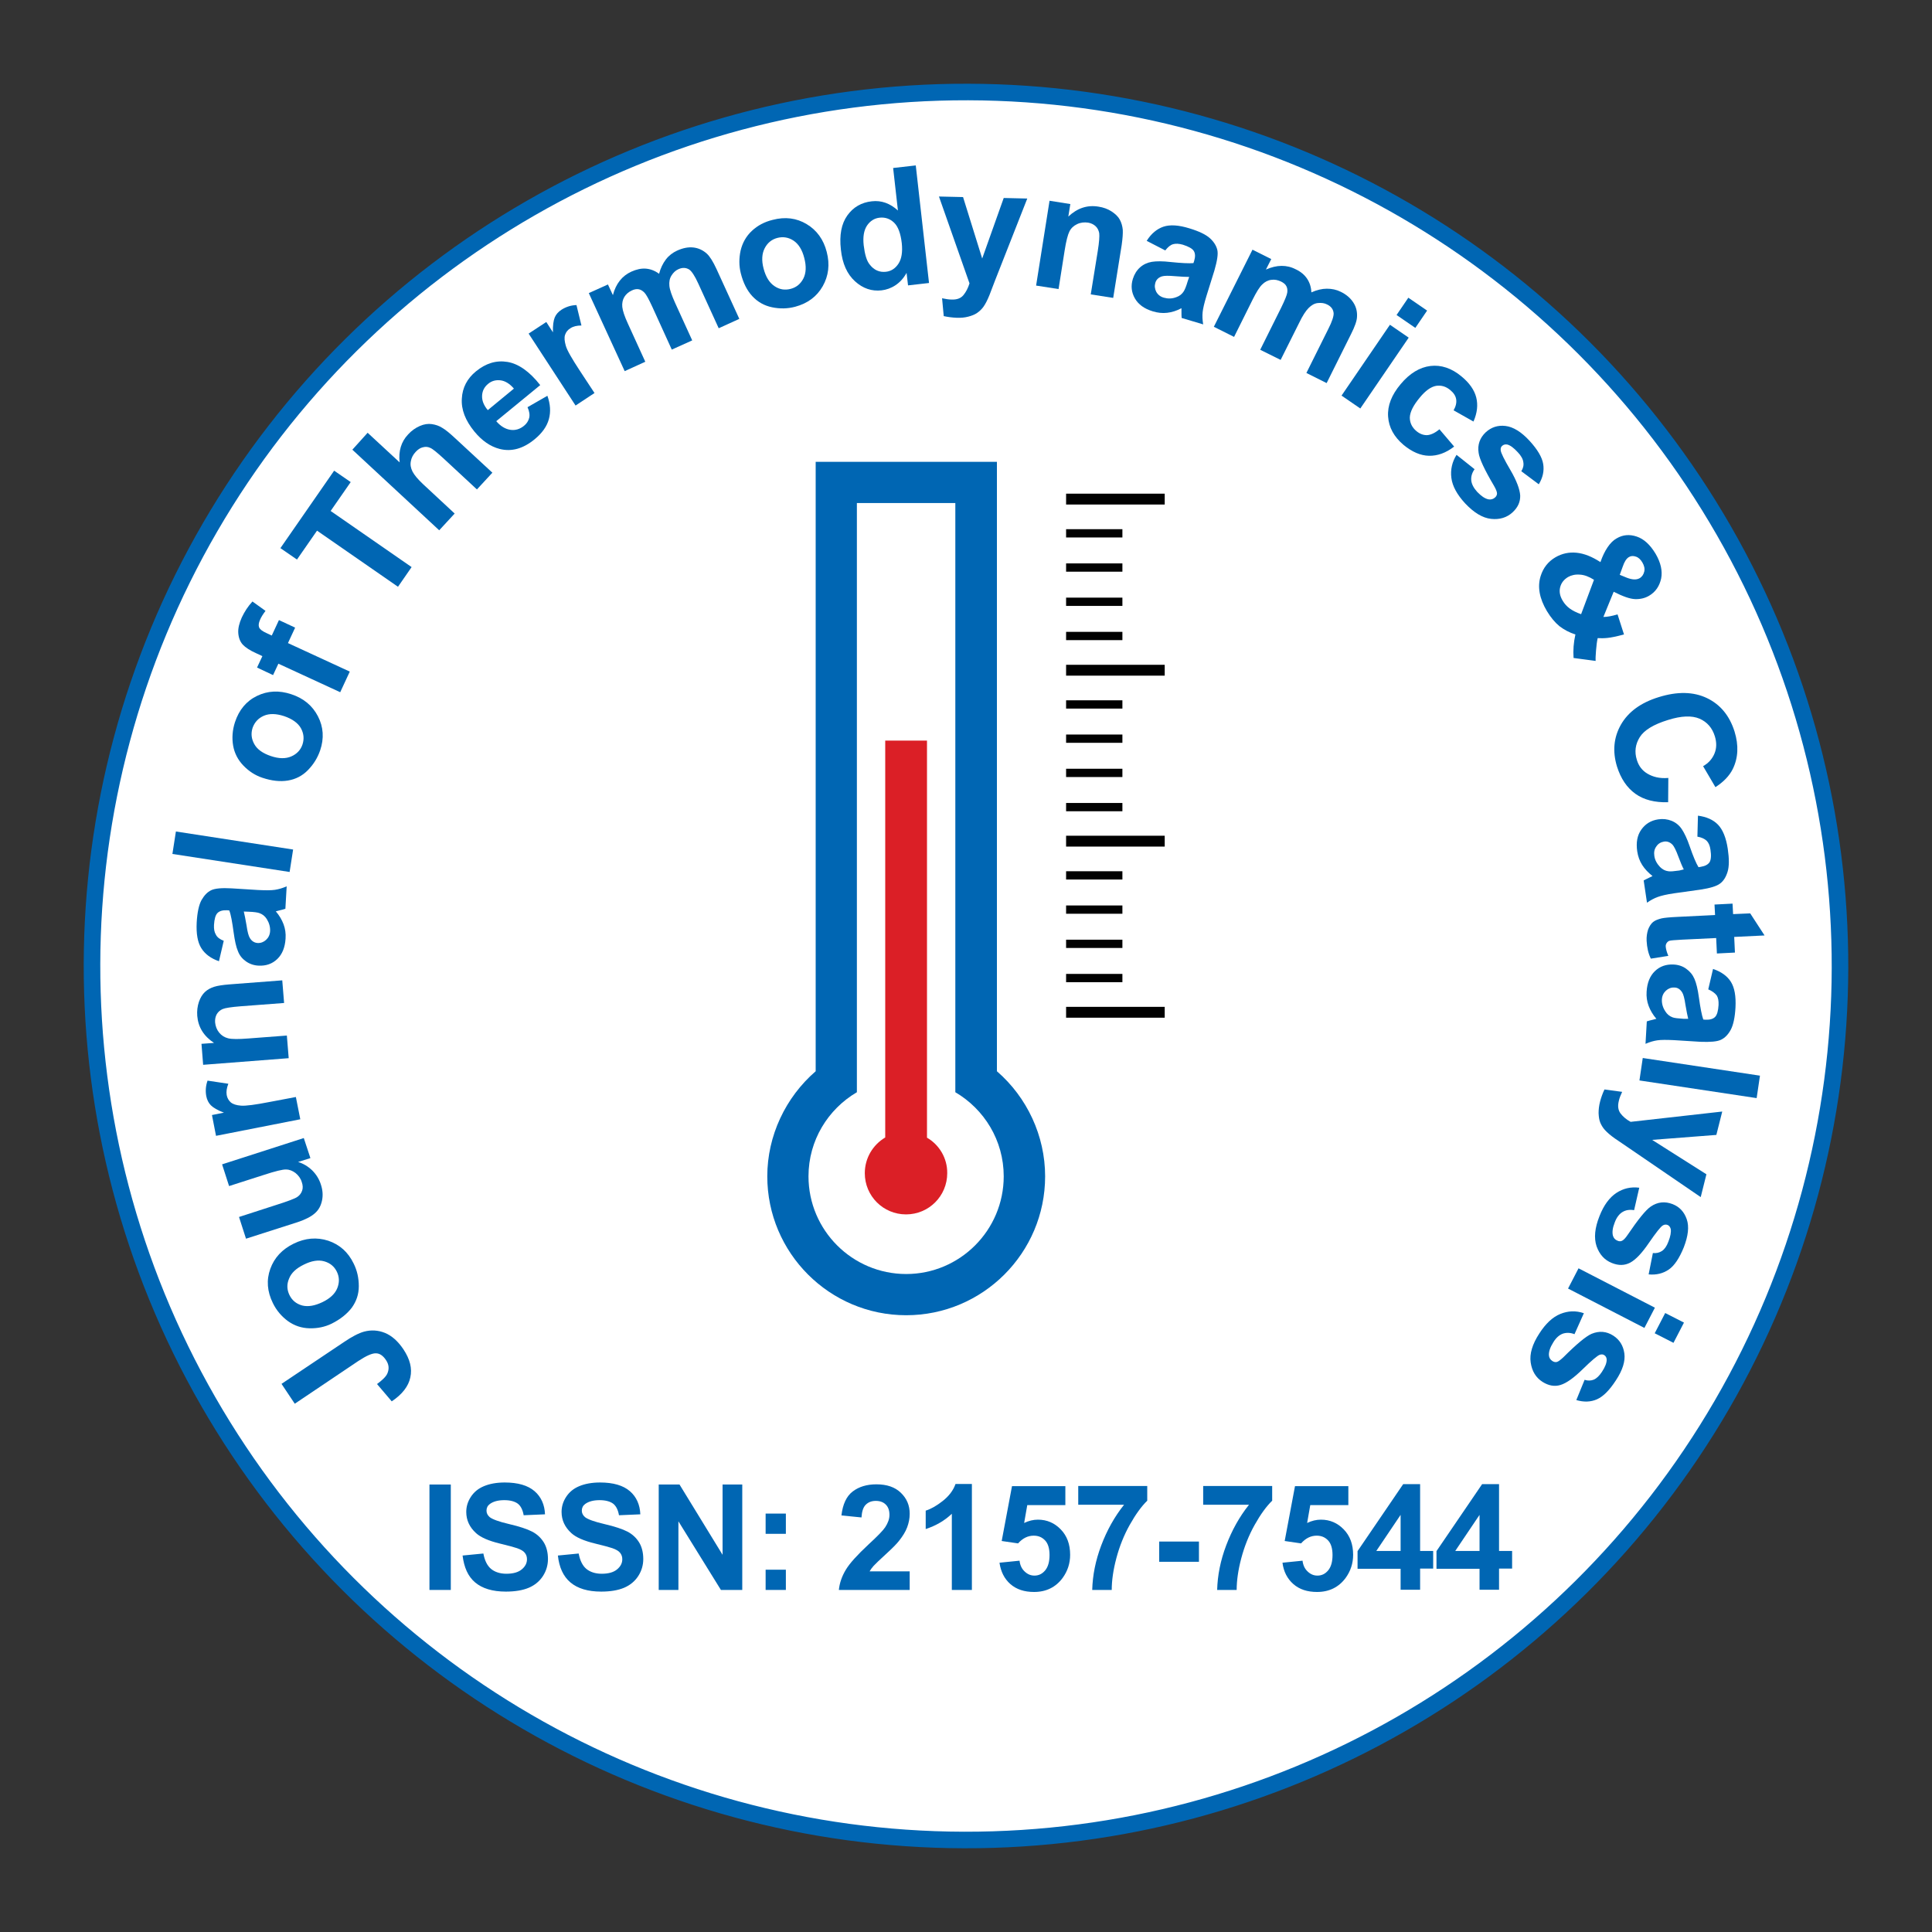 <?xml version="1.0" encoding="utf-8"?>
<!-- Generator: Adobe Illustrator 23.0.2, SVG Export Plug-In . SVG Version: 6.00 Build 0)  -->
<svg version="1.1" id="Layer_1" xmlns="http://www.w3.org/2000/svg" xmlns:xlink="http://www.w3.org/1999/xlink" x="0px" y="0px"
	 viewBox="0 0 105 105" style="enable-background:new 0 0 105 105;" xml:space="preserve">
<rect x="0" y="0" width="105" height="105" fill="#333333" stroke="none"/>
<style type="text/css">
	.st0{fill:#FFFFFF;stroke:#0066B3;stroke-width:0.9;stroke-miterlimit:10;}
	.st1{fill:none;}
	.st2{fill:#0066B3;}
	.st3{fill:#DB1F26;}
	.st4{fill:#010101;}
</style>
<ellipse transform="matrix(2.512565e-03 -1 1 2.512565e-03 -0.132 104.868)" class="st0" cx="52.5" cy="52.5" rx="47.5" ry="47.5"/>
<g>
	<path class="st1" d="M89.61,52.5c0,20.49-16.62,37.11-37.11,37.11c-20.49,0-37.11-16.61-37.11-37.11
		c0-20.49,16.61-37.11,37.11-37.11C72.99,15.39,89.61,32.01,89.61,52.5z"/>
	<path class="st2" d="M16.02,76.29l-0.72-1.08l3.39-2.27c0.44-0.3,0.81-0.49,1.1-0.57c0.38-0.1,0.76-0.08,1.13,0.07
		c0.37,0.15,0.71,0.45,1.01,0.9c0.35,0.53,0.48,1.03,0.37,1.52c-0.1,0.48-0.44,0.92-1.01,1.3l-0.8-0.94
		c0.3-0.22,0.49-0.41,0.56-0.57c0.11-0.25,0.09-0.49-0.07-0.73c-0.16-0.24-0.34-0.37-0.55-0.37c-0.2-0.01-0.52,0.13-0.96,0.42
		L16.02,76.29z"/>
	<path class="st2" d="M18.02,71.94c-0.37,0.18-0.77,0.26-1.2,0.25s-0.82-0.14-1.17-0.39c-0.34-0.25-0.62-0.57-0.82-0.98
		c-0.31-0.63-0.36-1.25-0.14-1.86s0.64-1.06,1.27-1.37c0.63-0.31,1.26-0.36,1.88-0.16c0.62,0.21,1.08,0.62,1.38,1.24
		c0.19,0.38,0.28,0.79,0.28,1.23s-0.13,0.82-0.38,1.17C18.86,71.41,18.5,71.7,18.02,71.94z M17.52,70.77
		c0.42-0.2,0.69-0.46,0.81-0.76s0.12-0.6-0.02-0.89s-0.37-0.48-0.69-0.57c-0.32-0.09-0.69-0.03-1.11,0.18
		c-0.41,0.2-0.68,0.45-0.8,0.76c-0.13,0.3-0.12,0.6,0.02,0.89c0.14,0.29,0.37,0.48,0.69,0.57C16.74,71.03,17.1,70.97,17.52,70.77z"
		/>
	<path class="st2" d="M16.87,62.94l-0.67,0.21c0.29,0.09,0.54,0.24,0.77,0.46c0.22,0.22,0.38,0.48,0.47,0.77
		c0.1,0.3,0.12,0.59,0.06,0.87c-0.06,0.28-0.18,0.51-0.39,0.69c-0.2,0.18-0.51,0.34-0.93,0.48l-2.81,0.9l-0.38-1.18l2.04-0.66
		c0.63-0.2,1-0.34,1.13-0.43s0.21-0.2,0.26-0.34c0.05-0.14,0.04-0.3-0.02-0.47c-0.06-0.2-0.18-0.36-0.34-0.49
		c-0.16-0.12-0.33-0.19-0.51-0.19c-0.18-0.01-0.59,0.09-1.23,0.3l-1.87,0.6l-0.38-1.18l4.44-1.43L16.87,62.94z"/>
	<path class="st2" d="M16.08,59.62l0.24,1.21l-4.58,0.9l-0.22-1.13l0.65-0.13c-0.35-0.13-0.58-0.27-0.71-0.4s-0.21-0.3-0.25-0.5
		c-0.05-0.28-0.03-0.56,0.07-0.84l1.13,0.17c-0.09,0.23-0.12,0.43-0.09,0.61c0.03,0.17,0.11,0.3,0.22,0.4
		c0.12,0.1,0.3,0.16,0.56,0.18s0.78-0.05,1.55-0.2L16.08,59.62z"/>
	<path class="st2" d="M15.34,53.28l0.1,1.23l-2.37,0.18c-0.5,0.04-0.83,0.09-0.97,0.15c-0.14,0.06-0.25,0.16-0.32,0.28
		c-0.07,0.13-0.1,0.27-0.09,0.44c0.02,0.21,0.09,0.4,0.22,0.56s0.29,0.26,0.49,0.31s0.56,0.05,1.08,0.01l2.11-0.16l0.1,1.23
		l-4.65,0.36l-0.09-1.14l0.68-0.05c-0.56-0.37-0.86-0.86-0.91-1.47c-0.02-0.27,0.01-0.52,0.09-0.76c0.08-0.23,0.19-0.41,0.33-0.54
		c0.14-0.13,0.31-0.22,0.5-0.28c0.19-0.06,0.46-0.1,0.82-0.13L15.34,53.28z"/>
	<path class="st2" d="M12.16,51.13l-0.26,1.11c-0.44-0.15-0.76-0.39-0.96-0.71s-0.28-0.78-0.25-1.39c0.03-0.55,0.12-0.96,0.26-1.22
		c0.15-0.26,0.32-0.44,0.53-0.54s0.58-0.13,1.11-0.1l1.44,0.09c0.41,0.02,0.71,0.02,0.91-0.01c0.2-0.03,0.41-0.09,0.64-0.19
		l-0.07,1.22c-0.08,0.03-0.21,0.06-0.37,0.1c-0.07,0.02-0.12,0.03-0.15,0.04c0.19,0.22,0.33,0.46,0.42,0.7s0.13,0.5,0.11,0.78
		c-0.03,0.48-0.18,0.85-0.45,1.11s-0.61,0.38-1.01,0.36c-0.26-0.01-0.49-0.09-0.69-0.23c-0.2-0.14-0.35-0.32-0.44-0.56
		c-0.1-0.23-0.17-0.57-0.23-1c-0.08-0.58-0.15-0.99-0.24-1.21l-0.12-0.01c-0.24-0.01-0.41,0.04-0.52,0.15
		c-0.11,0.11-0.17,0.33-0.19,0.65c-0.01,0.22,0.02,0.39,0.1,0.52C11.8,50.94,11.95,51.05,12.16,51.13z M13.25,49.54
		c0.04,0.16,0.09,0.41,0.15,0.76c0.05,0.35,0.11,0.57,0.18,0.68c0.1,0.17,0.25,0.26,0.42,0.27c0.17,0.01,0.33-0.05,0.46-0.17
		c0.13-0.12,0.21-0.28,0.22-0.48c0.01-0.22-0.05-0.44-0.18-0.65c-0.1-0.16-0.23-0.26-0.39-0.32c-0.1-0.04-0.3-0.07-0.6-0.08
		L13.25,49.54z"/>
	<path class="st2" d="M15.74,47.39l-6.37-0.98l0.19-1.22l6.37,0.98L15.74,47.39z"/>
	<path class="st2" d="M14.26,42.27c-0.39-0.13-0.73-0.35-1.03-0.66s-0.49-0.68-0.56-1.09s-0.04-0.84,0.1-1.27
		c0.22-0.67,0.62-1.15,1.2-1.43s1.2-0.31,1.86-0.09c0.67,0.22,1.15,0.62,1.45,1.2s0.34,1.2,0.12,1.85
		c-0.14,0.41-0.36,0.76-0.66,1.07s-0.67,0.5-1.09,0.57C15.23,42.49,14.77,42.44,14.26,42.27z M14.72,41.09
		c0.44,0.15,0.81,0.15,1.11,0.02c0.3-0.13,0.51-0.35,0.61-0.65c0.1-0.31,0.07-0.6-0.09-0.89c-0.16-0.28-0.47-0.5-0.91-0.65
		c-0.43-0.14-0.8-0.15-1.1-0.02c-0.3,0.13-0.5,0.35-0.61,0.65c-0.1,0.31-0.07,0.6,0.09,0.89S14.28,40.94,14.72,41.09z"/>
	<path class="st2" d="M13.97,36.28l0.29-0.62l-0.32-0.15c-0.36-0.16-0.6-0.32-0.75-0.48c-0.14-0.16-0.22-0.36-0.24-0.62
		c-0.02-0.25,0.05-0.54,0.19-0.85c0.15-0.32,0.34-0.61,0.58-0.87l0.71,0.51c-0.12,0.16-0.23,0.32-0.3,0.49
		c-0.07,0.16-0.09,0.3-0.05,0.4c0.04,0.11,0.17,0.21,0.39,0.31l0.3,0.14l0.39-0.84l0.88,0.41l-0.39,0.84l3.36,1.55l-0.52,1.12
		l-3.36-1.55l-0.29,0.62L13.97,36.28z"/>
	<path class="st2" d="M21.63,31.89l-4.4-3.05l-1.09,1.57l-0.9-0.62l2.92-4.21l0.9,0.62l-1.09,1.57l4.4,3.05L21.63,31.89z"/>
	<path class="st2" d="M19.98,23.52l1.74,1.61c-0.07-0.61,0.08-1.12,0.46-1.52c0.19-0.21,0.41-0.36,0.64-0.46
		c0.23-0.1,0.45-0.13,0.65-0.1c0.2,0.03,0.39,0.09,0.56,0.2c0.18,0.1,0.42,0.3,0.72,0.58l2.01,1.86l-0.84,0.91l-1.81-1.68
		c-0.36-0.33-0.6-0.53-0.73-0.58c-0.13-0.06-0.26-0.07-0.4-0.03c-0.14,0.03-0.27,0.12-0.39,0.25c-0.14,0.15-0.23,0.32-0.26,0.5
		c-0.04,0.19-0.01,0.37,0.09,0.57c0.1,0.19,0.29,0.42,0.58,0.69l1.71,1.59l-0.84,0.91l-4.72-4.38L19.98,23.52z"/>
	<path class="st2" d="M28.67,22.13l1.08-0.62c0.16,0.45,0.19,0.87,0.08,1.27c-0.11,0.4-0.37,0.76-0.77,1.09
		c-0.63,0.52-1.26,0.69-1.9,0.53c-0.51-0.13-0.97-0.45-1.38-0.95c-0.49-0.6-0.72-1.19-0.68-1.79c0.03-0.59,0.29-1.09,0.77-1.48
		c0.54-0.44,1.1-0.61,1.71-0.51c0.6,0.1,1.2,0.52,1.78,1.26l-2.39,1.96c0.24,0.28,0.5,0.43,0.77,0.47s0.52-0.04,0.74-0.22
		c0.15-0.12,0.24-0.27,0.28-0.43C28.8,22.55,28.77,22.35,28.67,22.13z M27.93,21.12c-0.23-0.27-0.48-0.42-0.73-0.45
		s-0.48,0.03-0.67,0.19c-0.21,0.17-0.32,0.39-0.33,0.65c-0.01,0.26,0.09,0.52,0.31,0.78L27.93,21.12z"/>
	<path class="st2" d="M32.31,21.36l-1.03,0.68l-2.55-3.91l0.96-0.63l0.36,0.56c-0.01-0.37,0.03-0.64,0.1-0.81s0.2-0.31,0.37-0.42
		c0.24-0.15,0.5-0.24,0.81-0.25l0.27,1.11c-0.25,0-0.45,0.05-0.6,0.15c-0.15,0.09-0.24,0.21-0.29,0.36
		c-0.05,0.15-0.03,0.34,0.04,0.59s0.33,0.7,0.77,1.37L32.31,21.36z"/>
	<path class="st2" d="M32,15.93l1.04-0.47l0.27,0.58c0.16-0.62,0.5-1.05,1.01-1.28c0.27-0.12,0.53-0.18,0.78-0.16
		s0.49,0.11,0.72,0.28c0.08-0.31,0.21-0.57,0.37-0.78c0.16-0.21,0.37-0.37,0.61-0.48c0.31-0.14,0.6-0.2,0.88-0.17
		c0.27,0.03,0.52,0.14,0.74,0.34c0.16,0.15,0.33,0.42,0.52,0.83l1.24,2.71l-1.12,0.51l-1.11-2.43c-0.19-0.42-0.36-0.67-0.49-0.76
		c-0.18-0.11-0.37-0.12-0.59-0.02c-0.16,0.07-0.28,0.19-0.38,0.35s-0.13,0.35-0.11,0.56c0.02,0.21,0.13,0.52,0.31,0.92l0.93,2.04
		L36.51,19l-1.06-2.33c-0.19-0.41-0.33-0.67-0.43-0.77s-0.2-0.16-0.31-0.18c-0.11-0.02-0.24,0-0.38,0.07
		c-0.17,0.08-0.31,0.2-0.4,0.35s-0.13,0.34-0.11,0.54c0.02,0.2,0.12,0.51,0.31,0.92l0.94,2.06l-1.12,0.51L32,15.93z"/>
	<path class="st2" d="M40.26,14.85c-0.1-0.4-0.1-0.81-0.01-1.23c0.1-0.42,0.3-0.78,0.61-1.07c0.31-0.29,0.68-0.49,1.13-0.6
		c0.68-0.18,1.3-0.1,1.85,0.23c0.55,0.33,0.92,0.84,1.09,1.51c0.18,0.68,0.1,1.31-0.22,1.87c-0.32,0.56-0.82,0.93-1.49,1.11
		c-0.41,0.11-0.83,0.12-1.26,0.03s-0.78-0.29-1.07-0.6C40.6,15.79,40.39,15.37,40.26,14.85z M41.5,14.6
		c0.12,0.45,0.31,0.76,0.59,0.95s0.57,0.23,0.88,0.15c0.31-0.08,0.54-0.27,0.69-0.56c0.15-0.29,0.17-0.67,0.05-1.12
		c-0.11-0.44-0.31-0.76-0.58-0.94c-0.27-0.18-0.57-0.23-0.88-0.15c-0.31,0.08-0.54,0.27-0.69,0.56S41.38,14.15,41.5,14.6z"/>
	<path class="st2" d="M50.49,15.38l-1.14,0.13l-0.08-0.68c-0.16,0.29-0.36,0.51-0.6,0.67c-0.24,0.16-0.5,0.25-0.76,0.28
		c-0.53,0.06-1.01-0.1-1.44-0.49c-0.43-0.39-0.69-0.96-0.77-1.73c-0.09-0.79,0.03-1.4,0.35-1.85c0.32-0.45,0.77-0.71,1.33-0.77
		c0.52-0.06,0.99,0.11,1.42,0.5l-0.26-2.31l1.23-0.14L50.49,15.38z M46.94,13.33c0.06,0.49,0.16,0.85,0.33,1.05
		c0.23,0.3,0.53,0.43,0.88,0.39c0.28-0.03,0.51-0.18,0.68-0.44c0.17-0.26,0.23-0.63,0.18-1.11c-0.06-0.53-0.2-0.91-0.42-1.12
		c-0.22-0.21-0.48-0.3-0.78-0.27c-0.29,0.03-0.52,0.18-0.69,0.43C46.95,12.52,46.89,12.87,46.94,13.33z"/>
	<path class="st2" d="M51.03,10.68l1.31,0.03l1.04,3.34l1.17-3.29l1.28,0.03l-1.75,4.45l-0.31,0.81c-0.11,0.27-0.22,0.48-0.32,0.62
		c-0.1,0.14-0.22,0.25-0.35,0.34c-0.13,0.09-0.29,0.15-0.48,0.2c-0.19,0.05-0.4,0.07-0.63,0.06c-0.24-0.01-0.47-0.04-0.7-0.09
		l-0.09-0.97c0.19,0.04,0.37,0.07,0.52,0.07c0.29,0.01,0.5-0.07,0.64-0.24c0.14-0.17,0.25-0.38,0.33-0.64L51.03,10.68z"/>
	<path class="st2" d="M60.5,16.19L59.28,16l0.38-2.35c0.08-0.5,0.1-0.82,0.08-0.98c-0.03-0.15-0.09-0.28-0.2-0.38
		s-0.24-0.16-0.4-0.19c-0.21-0.03-0.41-0.01-0.6,0.08s-0.33,0.22-0.42,0.4c-0.09,0.18-0.18,0.53-0.26,1.04l-0.33,2.09l-1.22-0.19
		l0.73-4.61l1.13,0.18l-0.11,0.68c0.49-0.46,1.03-0.64,1.64-0.54c0.27,0.04,0.51,0.13,0.71,0.26s0.36,0.28,0.45,0.45
		c0.09,0.17,0.14,0.35,0.16,0.55c0.01,0.2-0.01,0.48-0.06,0.83L60.5,16.19z"/>
	<path class="st2" d="M63.33,13.61l-1.01-0.52c0.25-0.4,0.56-0.65,0.91-0.77c0.36-0.12,0.83-0.09,1.41,0.09
		c0.53,0.16,0.9,0.34,1.12,0.54c0.22,0.2,0.35,0.42,0.4,0.64c0.05,0.22-0.01,0.59-0.16,1.11l-0.43,1.38
		c-0.12,0.39-0.19,0.69-0.21,0.89c-0.02,0.2-0.01,0.42,0.03,0.66l-1.17-0.35c-0.01-0.09-0.01-0.22-0.01-0.38c0-0.08,0-0.13,0-0.15
		c-0.26,0.14-0.52,0.22-0.78,0.25c-0.26,0.03-0.52,0-0.78-0.08c-0.46-0.14-0.78-0.37-0.97-0.7c-0.19-0.33-0.23-0.69-0.11-1.07
		c0.08-0.25,0.21-0.46,0.39-0.62s0.4-0.26,0.64-0.3c0.25-0.04,0.59-0.04,1.02,0.01c0.58,0.06,1,0.08,1.24,0.06l0.04-0.12
		c0.07-0.23,0.06-0.41-0.02-0.54s-0.28-0.24-0.59-0.34c-0.21-0.06-0.39-0.07-0.53-0.03C63.61,13.31,63.47,13.43,63.33,13.61z
		 M64.63,15.05c-0.17,0-0.42-0.01-0.77-0.04c-0.35-0.03-0.58-0.03-0.71,0.01c-0.19,0.06-0.31,0.18-0.36,0.35
		c-0.05,0.17-0.03,0.33,0.05,0.49c0.09,0.16,0.23,0.27,0.42,0.32c0.21,0.06,0.44,0.06,0.67-0.03c0.18-0.06,0.31-0.17,0.4-0.31
		c0.06-0.09,0.14-0.28,0.22-0.56L64.63,15.05z"/>
	<path class="st2" d="M68.07,13.57l1.02,0.51l-0.29,0.57c0.59-0.26,1.13-0.27,1.63-0.01c0.27,0.13,0.47,0.3,0.61,0.51
		c0.14,0.21,0.22,0.46,0.23,0.74c0.29-0.13,0.58-0.2,0.84-0.2c0.27,0,0.52,0.05,0.76,0.17c0.31,0.15,0.53,0.35,0.68,0.58
		s0.22,0.49,0.2,0.79c-0.01,0.22-0.12,0.52-0.32,0.92l-1.33,2.67l-1.1-0.55l1.19-2.39c0.21-0.41,0.3-0.7,0.29-0.86
		c-0.02-0.21-0.14-0.37-0.35-0.47c-0.15-0.08-0.32-0.1-0.51-0.08s-0.35,0.12-0.5,0.27c-0.15,0.15-0.33,0.42-0.52,0.82l-1,2
		l-1.11-0.55l1.14-2.29c0.2-0.41,0.31-0.68,0.33-0.82c0.02-0.14,0-0.26-0.05-0.35c-0.05-0.1-0.15-0.18-0.29-0.25
		c-0.17-0.08-0.35-0.12-0.53-0.09c-0.18,0.02-0.35,0.11-0.49,0.25c-0.15,0.14-0.32,0.42-0.52,0.82l-1.01,2.03l-1.1-0.55L68.07,13.57
		z"/>
	<path class="st2" d="M72.91,21.5l2.63-3.85l1.02,0.7l-2.63,3.85L72.91,21.5z M75.9,17.12l0.64-0.94l1.02,0.7l-0.64,0.94L75.9,17.12
		z"/>
	<path class="st2" d="M80.08,22.91l-1.08-0.61c0.12-0.21,0.17-0.41,0.14-0.6s-0.14-0.35-0.32-0.5c-0.24-0.2-0.49-0.27-0.77-0.23
		c-0.28,0.05-0.58,0.26-0.89,0.64c-0.35,0.42-0.53,0.78-0.54,1.08c0,0.29,0.12,0.54,0.36,0.74c0.18,0.15,0.37,0.22,0.57,0.22
		c0.2-0.01,0.43-0.11,0.68-0.32l0.8,0.94c-0.45,0.35-0.91,0.51-1.37,0.5c-0.46-0.01-0.92-0.21-1.38-0.59
		c-0.52-0.44-0.8-0.95-0.84-1.54c-0.04-0.59,0.19-1.18,0.68-1.76c0.49-0.59,1.04-0.92,1.62-0.99s1.15,0.12,1.68,0.56
		c0.44,0.36,0.71,0.75,0.81,1.15S80.29,22.43,80.08,22.91z"/>
	<path class="st2" d="M79.16,24.72l0.98,0.78c-0.14,0.2-0.2,0.4-0.18,0.61c0.02,0.2,0.13,0.41,0.32,0.62
		c0.22,0.23,0.42,0.37,0.62,0.41c0.13,0.02,0.25-0.01,0.35-0.1c0.07-0.06,0.11-0.14,0.11-0.22c0-0.08-0.05-0.22-0.16-0.41
		c-0.52-0.88-0.8-1.48-0.84-1.8c-0.07-0.44,0.07-0.82,0.39-1.12c0.3-0.27,0.65-0.39,1.07-0.34s0.86,0.32,1.31,0.81
		c0.43,0.47,0.68,0.89,0.74,1.26c0.06,0.37-0.02,0.74-0.24,1.1l-0.95-0.71c0.1-0.16,0.14-0.32,0.11-0.49
		c-0.02-0.17-0.12-0.35-0.3-0.54c-0.22-0.24-0.41-0.38-0.57-0.42c-0.11-0.02-0.2,0-0.28,0.07c-0.07,0.06-0.09,0.14-0.08,0.24
		c0.01,0.14,0.19,0.5,0.53,1.08c0.34,0.58,0.51,1.05,0.53,1.38c0.01,0.34-0.12,0.64-0.41,0.91c-0.31,0.29-0.71,0.41-1.17,0.36
		c-0.47-0.05-0.94-0.34-1.42-0.85c-0.43-0.47-0.68-0.92-0.74-1.37S78.92,25.1,79.16,24.72z"/>
	<path class="st2" d="M86.72,35.92l-1.2-0.16c-0.03-0.41,0-0.83,0.1-1.28c-0.33-0.1-0.62-0.26-0.87-0.45
		c-0.24-0.2-0.47-0.47-0.68-0.82c-0.41-0.69-0.52-1.33-0.34-1.9c0.14-0.45,0.41-0.79,0.8-1.02c0.36-0.21,0.74-0.29,1.15-0.25
		c0.41,0.04,0.84,0.21,1.3,0.51c0.11-0.32,0.24-0.59,0.39-0.81c0.15-0.22,0.31-0.38,0.49-0.48c0.34-0.2,0.7-0.23,1.09-0.1
		c0.39,0.13,0.73,0.44,1.03,0.94c0.28,0.48,0.38,0.93,0.3,1.34c-0.09,0.41-0.3,0.73-0.66,0.94c-0.22,0.13-0.48,0.19-0.76,0.18
		c-0.28-0.01-0.67-0.15-1.16-0.4l-0.56,1.37c0.21,0,0.47-0.05,0.77-0.14l0.35,1.09c-0.4,0.11-0.7,0.17-0.9,0.19
		c-0.2,0.02-0.38,0.02-0.53,0.01c-0.04,0.18-0.07,0.41-0.09,0.68C86.72,35.61,86.71,35.8,86.72,35.92z M86.63,31.51
		c-0.27-0.17-0.53-0.27-0.77-0.28c-0.25-0.02-0.46,0.03-0.64,0.13c-0.23,0.14-0.37,0.32-0.43,0.56c-0.06,0.24-0.01,0.48,0.14,0.73
		c0.1,0.17,0.23,0.31,0.38,0.42s0.36,0.22,0.62,0.31L86.63,31.51z M88.03,31.24l0.39,0.16c0.29,0.11,0.51,0.12,0.68,0.03
		c0.14-0.08,0.22-0.2,0.26-0.36c0.04-0.16,0-0.33-0.1-0.5c-0.1-0.17-0.22-0.28-0.36-0.32c-0.14-0.05-0.27-0.04-0.38,0.03
		c-0.13,0.08-0.24,0.25-0.33,0.52L88.03,31.24z"/>
	<path class="st2" d="M90.67,42.28l-0.01,1.32c-0.73,0.02-1.32-0.13-1.78-0.46s-0.79-0.82-1-1.48c-0.25-0.82-0.18-1.58,0.21-2.27
		c0.4-0.7,1.08-1.2,2.05-1.5c1.02-0.32,1.9-0.3,2.63,0.05c0.73,0.35,1.23,0.96,1.5,1.82c0.23,0.75,0.2,1.43-0.1,2.04
		c-0.18,0.36-0.49,0.69-0.94,0.98l-0.67-1.14c0.3-0.17,0.5-0.4,0.62-0.69s0.12-0.6,0.02-0.93c-0.14-0.46-0.42-0.78-0.83-0.96
		c-0.42-0.18-0.99-0.16-1.72,0.07c-0.78,0.24-1.29,0.55-1.53,0.93c-0.24,0.38-0.3,0.8-0.16,1.24c0.1,0.33,0.29,0.58,0.58,0.75
		S90.19,42.32,90.67,42.28z"/>
	<path class="st2" d="M92.25,45.47l0.03-1.14c0.46,0.06,0.83,0.22,1.09,0.49s0.44,0.71,0.53,1.31c0.08,0.54,0.08,0.96-0.01,1.25
		c-0.09,0.29-0.22,0.5-0.41,0.64c-0.18,0.14-0.54,0.25-1.07,0.33l-1.43,0.2c-0.41,0.06-0.7,0.13-0.89,0.2s-0.38,0.17-0.58,0.31
		l-0.18-1.21c0.08-0.04,0.19-0.1,0.34-0.17c0.07-0.03,0.11-0.05,0.14-0.07c-0.23-0.18-0.42-0.38-0.56-0.6
		c-0.14-0.22-0.23-0.47-0.27-0.74c-0.07-0.48,0-0.87,0.22-1.18c0.22-0.31,0.52-0.5,0.92-0.56c0.26-0.04,0.5-0.01,0.73,0.08
		c0.22,0.09,0.41,0.24,0.55,0.45c0.14,0.21,0.29,0.52,0.43,0.93c0.19,0.55,0.35,0.93,0.48,1.14l0.12-0.02
		c0.24-0.04,0.39-0.12,0.48-0.25c0.08-0.13,0.1-0.36,0.05-0.68c-0.03-0.22-0.1-0.38-0.21-0.49C92.64,45.59,92.48,45.51,92.25,45.47z
		 M91.51,47.25c-0.08-0.15-0.18-0.39-0.3-0.71c-0.12-0.33-0.23-0.54-0.31-0.63c-0.14-0.14-0.29-0.2-0.47-0.17
		c-0.17,0.03-0.31,0.11-0.41,0.26c-0.11,0.15-0.14,0.32-0.11,0.52c0.03,0.22,0.14,0.42,0.31,0.6c0.13,0.13,0.28,0.21,0.45,0.23
		c0.11,0.02,0.31,0,0.6-0.04L91.51,47.25z"/>
	<path class="st2" d="M94.29,51.77l-0.98,0.05l-0.04-0.84l-1.88,0.09c-0.38,0.02-0.6,0.04-0.66,0.06c-0.06,0.02-0.11,0.06-0.15,0.12
		c-0.04,0.06-0.06,0.13-0.05,0.21c0.01,0.11,0.05,0.28,0.14,0.49l-0.95,0.15c-0.14-0.28-0.21-0.6-0.23-0.97
		c-0.01-0.22,0.02-0.42,0.08-0.61c0.07-0.18,0.16-0.32,0.27-0.41c0.11-0.09,0.27-0.15,0.47-0.2c0.14-0.03,0.43-0.06,0.87-0.08
		l2.03-0.1l-0.03-0.57l0.98-0.05l0.03,0.57l0.93-0.04l0.78,1.2l-1.65,0.08L94.29,51.77z"/>
	<path class="st2" d="M92.84,53.77l0.26-1.11c0.44,0.15,0.77,0.38,0.97,0.7c0.2,0.32,0.28,0.78,0.25,1.39
		c-0.03,0.55-0.12,0.96-0.26,1.22c-0.14,0.26-0.32,0.44-0.53,0.54s-0.58,0.13-1.11,0.11l-1.44-0.09c-0.41-0.02-0.71-0.02-0.91,0.01
		c-0.2,0.03-0.41,0.09-0.64,0.19l0.07-1.22c0.08-0.03,0.21-0.06,0.37-0.1c0.07-0.02,0.12-0.03,0.15-0.04
		c-0.19-0.22-0.33-0.46-0.42-0.7s-0.13-0.5-0.11-0.78c0.03-0.48,0.18-0.85,0.45-1.11c0.27-0.26,0.61-0.38,1.01-0.36
		c0.26,0.01,0.5,0.09,0.69,0.23c0.2,0.14,0.35,0.32,0.45,0.55c0.1,0.23,0.18,0.56,0.24,1c0.08,0.58,0.16,0.99,0.24,1.21l0.12,0.01
		c0.24,0.01,0.41-0.04,0.52-0.15c0.11-0.11,0.17-0.33,0.19-0.65c0.01-0.22-0.02-0.39-0.1-0.52C93.2,53.97,93.05,53.86,92.84,53.77z
		 M91.75,55.37c-0.04-0.16-0.09-0.41-0.15-0.76c-0.05-0.35-0.11-0.57-0.18-0.68c-0.11-0.17-0.25-0.26-0.42-0.26
		c-0.17-0.01-0.33,0.05-0.46,0.17s-0.21,0.28-0.22,0.48c-0.01,0.22,0.05,0.44,0.19,0.65c0.1,0.16,0.23,0.26,0.39,0.32
		c0.1,0.04,0.3,0.06,0.6,0.08L91.75,55.37z"/>
	<path class="st2" d="M89.28,57.5l6.37,0.96l-0.18,1.22l-6.37-0.96L89.28,57.5z"/>
	<path class="st2" d="M93.6,60.41l-0.32,1.27l-3.49,0.27l2.95,1.87l-0.31,1.24l-3.95-2.7l-0.72-0.49c-0.24-0.17-0.41-0.32-0.53-0.45
		c-0.12-0.13-0.2-0.27-0.26-0.41c-0.06-0.15-0.08-0.31-0.09-0.51c0-0.19,0.02-0.4,0.08-0.63c0.06-0.23,0.14-0.45,0.24-0.66
		l0.96,0.13c-0.08,0.18-0.15,0.34-0.18,0.49c-0.07,0.28-0.04,0.5,0.09,0.68c0.13,0.17,0.31,0.33,0.55,0.46L93.6,60.41z"/>
	<path class="st2" d="M89.09,64.55l-0.28,1.22c-0.24-0.04-0.45-0.01-0.63,0.1c-0.17,0.1-0.32,0.29-0.42,0.56
		c-0.12,0.3-0.15,0.54-0.1,0.73c0.04,0.13,0.12,0.22,0.25,0.27c0.09,0.04,0.17,0.04,0.25,0c0.08-0.04,0.18-0.14,0.3-0.32
		c0.57-0.84,0.99-1.36,1.26-1.54c0.37-0.25,0.76-0.29,1.18-0.13c0.38,0.15,0.63,0.42,0.77,0.82c0.14,0.4,0.08,0.91-0.16,1.53
		c-0.24,0.59-0.51,1-0.82,1.21c-0.31,0.21-0.67,0.3-1.09,0.26l0.23-1.16c0.19,0.02,0.35-0.02,0.49-0.11
		c0.14-0.09,0.26-0.26,0.35-0.5c0.12-0.3,0.16-0.54,0.13-0.7c-0.03-0.11-0.09-0.19-0.18-0.22c-0.08-0.03-0.17-0.02-0.25,0.03
		c-0.12,0.07-0.37,0.39-0.75,0.94c-0.38,0.56-0.72,0.92-1.02,1.08c-0.3,0.16-0.63,0.17-1,0.02c-0.4-0.16-0.67-0.46-0.83-0.91
		c-0.15-0.45-0.1-0.99,0.16-1.64c0.23-0.59,0.54-1.01,0.92-1.26C88.22,64.59,88.63,64.49,89.09,64.55z"/>
	<path class="st2" d="M85.79,68.93l4.15,2.14l-0.57,1.1l-4.15-2.14L85.79,68.93z M90.5,71.36l1.02,0.52l-0.57,1.1l-1.02-0.52
		L90.5,71.36z"/>
	<path class="st2" d="M86.08,71.37l-0.51,1.14c-0.23-0.09-0.44-0.09-0.63-0.03c-0.19,0.07-0.37,0.22-0.52,0.47
		c-0.17,0.27-0.25,0.5-0.24,0.7c0.01,0.14,0.07,0.24,0.19,0.32c0.08,0.05,0.16,0.07,0.24,0.05c0.08-0.02,0.2-0.11,0.36-0.26
		c0.72-0.72,1.23-1.14,1.53-1.27c0.41-0.17,0.81-0.14,1.18,0.1c0.34,0.22,0.54,0.54,0.6,0.96c0.06,0.42-0.09,0.91-0.46,1.47
		c-0.35,0.54-0.69,0.88-1.03,1.03c-0.34,0.15-0.72,0.16-1.12,0.04l0.45-1.1c0.18,0.06,0.35,0.05,0.5-0.01
		c0.16-0.07,0.3-0.21,0.44-0.42c0.18-0.27,0.26-0.49,0.26-0.66c0-0.11-0.05-0.2-0.13-0.25c-0.07-0.05-0.16-0.05-0.25-0.02
		c-0.13,0.05-0.44,0.31-0.92,0.78c-0.48,0.47-0.88,0.76-1.21,0.86c-0.32,0.1-0.65,0.04-0.98-0.17c-0.36-0.23-0.57-0.58-0.64-1.05
		c-0.07-0.47,0.09-1,0.47-1.58c0.34-0.53,0.72-0.89,1.14-1.06C85.22,71.24,85.64,71.22,86.08,71.37z"/>
</g>
<g>
	<path class="st2" d="M23.34,86.41v-5.73h1.16v5.73H23.34z"/>
	<path class="st2" d="M25.14,84.54l1.13-0.11c0.07,0.38,0.21,0.66,0.41,0.83s0.49,0.27,0.84,0.27c0.37,0,0.65-0.08,0.84-0.24
		s0.28-0.34,0.28-0.55c0-0.14-0.04-0.25-0.12-0.35s-0.22-0.18-0.42-0.25c-0.14-0.05-0.44-0.13-0.93-0.25
		c-0.62-0.15-1.05-0.34-1.3-0.57c-0.35-0.32-0.53-0.7-0.53-1.15c0-0.29,0.08-0.56,0.25-0.82s0.4-0.45,0.71-0.58s0.69-0.2,1.13-0.2
		c0.72,0,1.26,0.16,1.62,0.47s0.55,0.74,0.57,1.26l-1.16,0.05c-0.05-0.29-0.16-0.51-0.32-0.63s-0.41-0.19-0.73-0.19
		c-0.34,0-0.6,0.07-0.79,0.21c-0.12,0.09-0.18,0.21-0.18,0.36c0,0.14,0.06,0.25,0.17,0.35c0.15,0.12,0.5,0.25,1.06,0.38
		s0.98,0.27,1.25,0.41s0.48,0.34,0.63,0.58s0.23,0.55,0.23,0.91c0,0.33-0.09,0.64-0.27,0.92s-0.44,0.5-0.77,0.64
		s-0.75,0.21-1.25,0.21c-0.72,0-1.28-0.17-1.67-0.5S25.22,85.18,25.14,84.54z"/>
	<path class="st2" d="M30.32,84.54l1.13-0.11c0.07,0.38,0.21,0.66,0.41,0.83s0.49,0.27,0.84,0.27c0.37,0,0.65-0.08,0.84-0.24
		s0.28-0.34,0.28-0.55c0-0.14-0.04-0.25-0.12-0.35s-0.22-0.18-0.42-0.25c-0.14-0.05-0.44-0.13-0.93-0.25
		c-0.62-0.15-1.05-0.34-1.3-0.57c-0.35-0.32-0.53-0.7-0.53-1.15c0-0.29,0.08-0.56,0.25-0.82s0.4-0.45,0.71-0.58s0.69-0.2,1.13-0.2
		c0.72,0,1.26,0.16,1.62,0.47s0.55,0.74,0.57,1.26l-1.16,0.05c-0.05-0.29-0.16-0.51-0.32-0.63s-0.41-0.19-0.73-0.19
		c-0.34,0-0.6,0.07-0.79,0.21c-0.12,0.09-0.18,0.21-0.18,0.36c0,0.14,0.06,0.25,0.17,0.35c0.15,0.12,0.5,0.25,1.06,0.38
		s0.98,0.27,1.25,0.41s0.48,0.34,0.63,0.58s0.23,0.55,0.23,0.91c0,0.33-0.09,0.64-0.27,0.92s-0.44,0.5-0.77,0.64
		s-0.75,0.21-1.25,0.21c-0.72,0-1.28-0.17-1.67-0.5S30.39,85.18,30.32,84.54z"/>
	<path class="st2" d="M35.8,86.41v-5.73h1.13l2.34,3.82v-3.82h1.07v5.73h-1.16l-2.31-3.73v3.73H35.8z"/>
	<path class="st2" d="M41.61,83.36v-1.1h1.1v1.1H41.61z M41.61,86.41v-1.1h1.1v1.1H41.61z"/>
	<path class="st2" d="M49.44,85.39v1.02h-3.85c0.04-0.39,0.17-0.75,0.38-1.1s0.62-0.8,1.23-1.37c0.5-0.46,0.8-0.77,0.91-0.94
		c0.15-0.23,0.23-0.45,0.23-0.67c0-0.25-0.07-0.43-0.2-0.56s-0.31-0.2-0.54-0.2c-0.23,0-0.41,0.07-0.55,0.21s-0.21,0.37-0.23,0.69
		l-1.09-0.11c0.07-0.6,0.27-1.04,0.61-1.3s0.77-0.39,1.29-0.39c0.57,0,1.01,0.15,1.33,0.46s0.48,0.68,0.48,1.14
		c0,0.26-0.05,0.5-0.14,0.74s-0.24,0.48-0.44,0.73c-0.13,0.17-0.37,0.41-0.72,0.73s-0.57,0.53-0.66,0.63s-0.17,0.21-0.22,0.3H49.44z
		"/>
	<path class="st2" d="M52.83,86.41h-1.1v-4.14c-0.4,0.38-0.87,0.65-1.42,0.83v-1c0.29-0.09,0.6-0.27,0.93-0.53s0.57-0.57,0.69-0.92
		h0.89V86.41z"/>
	<path class="st2" d="M54.32,84.93l1.09-0.11c0.03,0.25,0.12,0.44,0.28,0.59s0.33,0.22,0.53,0.22c0.23,0,0.42-0.09,0.58-0.28
		s0.24-0.47,0.24-0.84c0-0.35-0.08-0.62-0.24-0.79s-0.36-0.26-0.62-0.26c-0.32,0-0.6,0.14-0.85,0.42l-0.89-0.13l0.56-2.98h2.9v1.03
		h-2.07l-0.17,0.97c0.25-0.12,0.5-0.18,0.75-0.18c0.49,0,0.9,0.18,1.24,0.53s0.51,0.81,0.51,1.38c0,0.47-0.14,0.89-0.41,1.26
		c-0.37,0.5-0.89,0.76-1.55,0.76c-0.53,0-0.96-0.14-1.29-0.43S54.39,85.41,54.32,84.93z"/>
	<path class="st2" d="M58.6,81.78v-1.02h3.75v0.8c-0.31,0.3-0.63,0.74-0.95,1.31s-0.56,1.18-0.73,1.82s-0.25,1.22-0.25,1.72h-1.06
		c0.02-0.79,0.18-1.6,0.49-2.42s0.72-1.56,1.24-2.21H58.6z"/>
	<path class="st2" d="M63,84.88v-1.1h2.16v1.1H63z"/>
	<path class="st2" d="M65.39,81.78v-1.02h3.75v0.8c-0.31,0.3-0.63,0.74-0.95,1.31s-0.56,1.18-0.73,1.82s-0.25,1.22-0.25,1.72h-1.06
		c0.02-0.79,0.18-1.6,0.49-2.42s0.72-1.56,1.24-2.21H65.39z"/>
	<path class="st2" d="M69.7,84.93l1.09-0.11c0.03,0.25,0.12,0.44,0.28,0.59s0.33,0.22,0.53,0.22c0.23,0,0.42-0.09,0.58-0.28
		s0.24-0.47,0.24-0.84c0-0.35-0.08-0.62-0.24-0.79s-0.36-0.26-0.62-0.26c-0.32,0-0.6,0.14-0.85,0.42l-0.89-0.13l0.56-2.98h2.9v1.03
		h-2.07l-0.17,0.97c0.25-0.12,0.5-0.18,0.75-0.18c0.49,0,0.9,0.18,1.24,0.53s0.51,0.81,0.51,1.38c0,0.47-0.14,0.89-0.41,1.26
		c-0.37,0.5-0.89,0.76-1.55,0.76c-0.53,0-0.96-0.14-1.29-0.43S69.76,85.41,69.7,84.93z"/>
	<path class="st2" d="M76.12,86.41v-1.15h-2.34v-0.96l2.48-3.64h0.92v3.63h0.71v0.96h-0.71v1.15H76.12z M76.12,84.29v-1.96
		l-1.32,1.96H76.12z"/>
	<path class="st2" d="M80.41,86.41v-1.15h-2.34v-0.96l2.48-3.64h0.92v3.63h0.71v0.96h-0.71v1.15H80.41z M80.41,84.29v-1.96
		l-1.32,1.96H80.41z"/>
</g>
<g>
	<path class="st2" d="M51.92,27.34v32.02c1.57,0.92,2.63,2.62,2.63,4.57c0,2.93-2.38,5.31-5.3,5.31c-2.93,0-5.31-2.38-5.31-5.31
		c0-1.95,1.06-3.65,2.63-4.57V27.34H51.92 M54.17,25.1h-2.24h-5.36h-2.24v2.24v30.88c-1.64,1.42-2.63,3.51-2.63,5.71
		c0,4.16,3.38,7.55,7.55,7.55c4.16,0,7.55-3.38,7.55-7.55c0-2.2-0.98-4.29-2.62-5.71V27.34V25.1L54.17,25.1z"/>
	<path class="st3" d="M50.38,61.83V40.25h-2.27v21.57C47.45,62.21,47,62.93,47,63.76c0,1.24,1,2.24,2.24,2.24
		c1.24,0,2.24-1,2.24-2.24C51.49,62.94,51.04,62.21,50.38,61.83z"/>
	<g>
		<rect x="57.94" y="26.83" class="st4" width="5.36" height="0.59"/>
	</g>
	<g>
		<rect x="57.94" y="28.76" class="st4" width="3.06" height="0.45"/>
	</g>
	<g>
		<rect x="57.94" y="30.62" class="st4" width="3.06" height="0.45"/>
	</g>
	<g>
		<rect x="57.94" y="32.48" class="st4" width="3.06" height="0.45"/>
	</g>
	<g>
		<rect x="57.94" y="34.34" class="st4" width="3.06" height="0.45"/>
	</g>
	<g>
		<rect x="57.94" y="36.13" class="st4" width="5.36" height="0.59"/>
	</g>
	<g>
		<rect x="57.94" y="38.06" class="st4" width="3.06" height="0.45"/>
	</g>
	<g>
		<rect x="57.94" y="39.92" class="st4" width="3.06" height="0.45"/>
	</g>
	<g>
		<rect x="57.94" y="41.78" class="st4" width="3.06" height="0.45"/>
	</g>
	<g>
		<rect x="57.94" y="43.64" class="st4" width="3.06" height="0.45"/>
	</g>
	<g>
		<rect x="57.94" y="45.42" class="st4" width="5.36" height="0.59"/>
	</g>
	<g>
		<rect x="57.94" y="47.35" class="st4" width="3.06" height="0.45"/>
	</g>
	<g>
		<rect x="57.94" y="49.21" class="st4" width="3.06" height="0.45"/>
	</g>
	<g>
		<rect x="57.94" y="51.07" class="st4" width="3.06" height="0.45"/>
	</g>
	<g>
		<rect x="57.94" y="52.93" class="st4" width="3.06" height="0.45"/>
	</g>
	<g>
		<rect x="57.94" y="54.72" class="st4" width="5.36" height="0.59"/>
	</g>
</g>
<g>
</g>
<g>
</g>
<g>
</g>
<g>
</g>
<g>
</g>
<g>
</g>
</svg>
